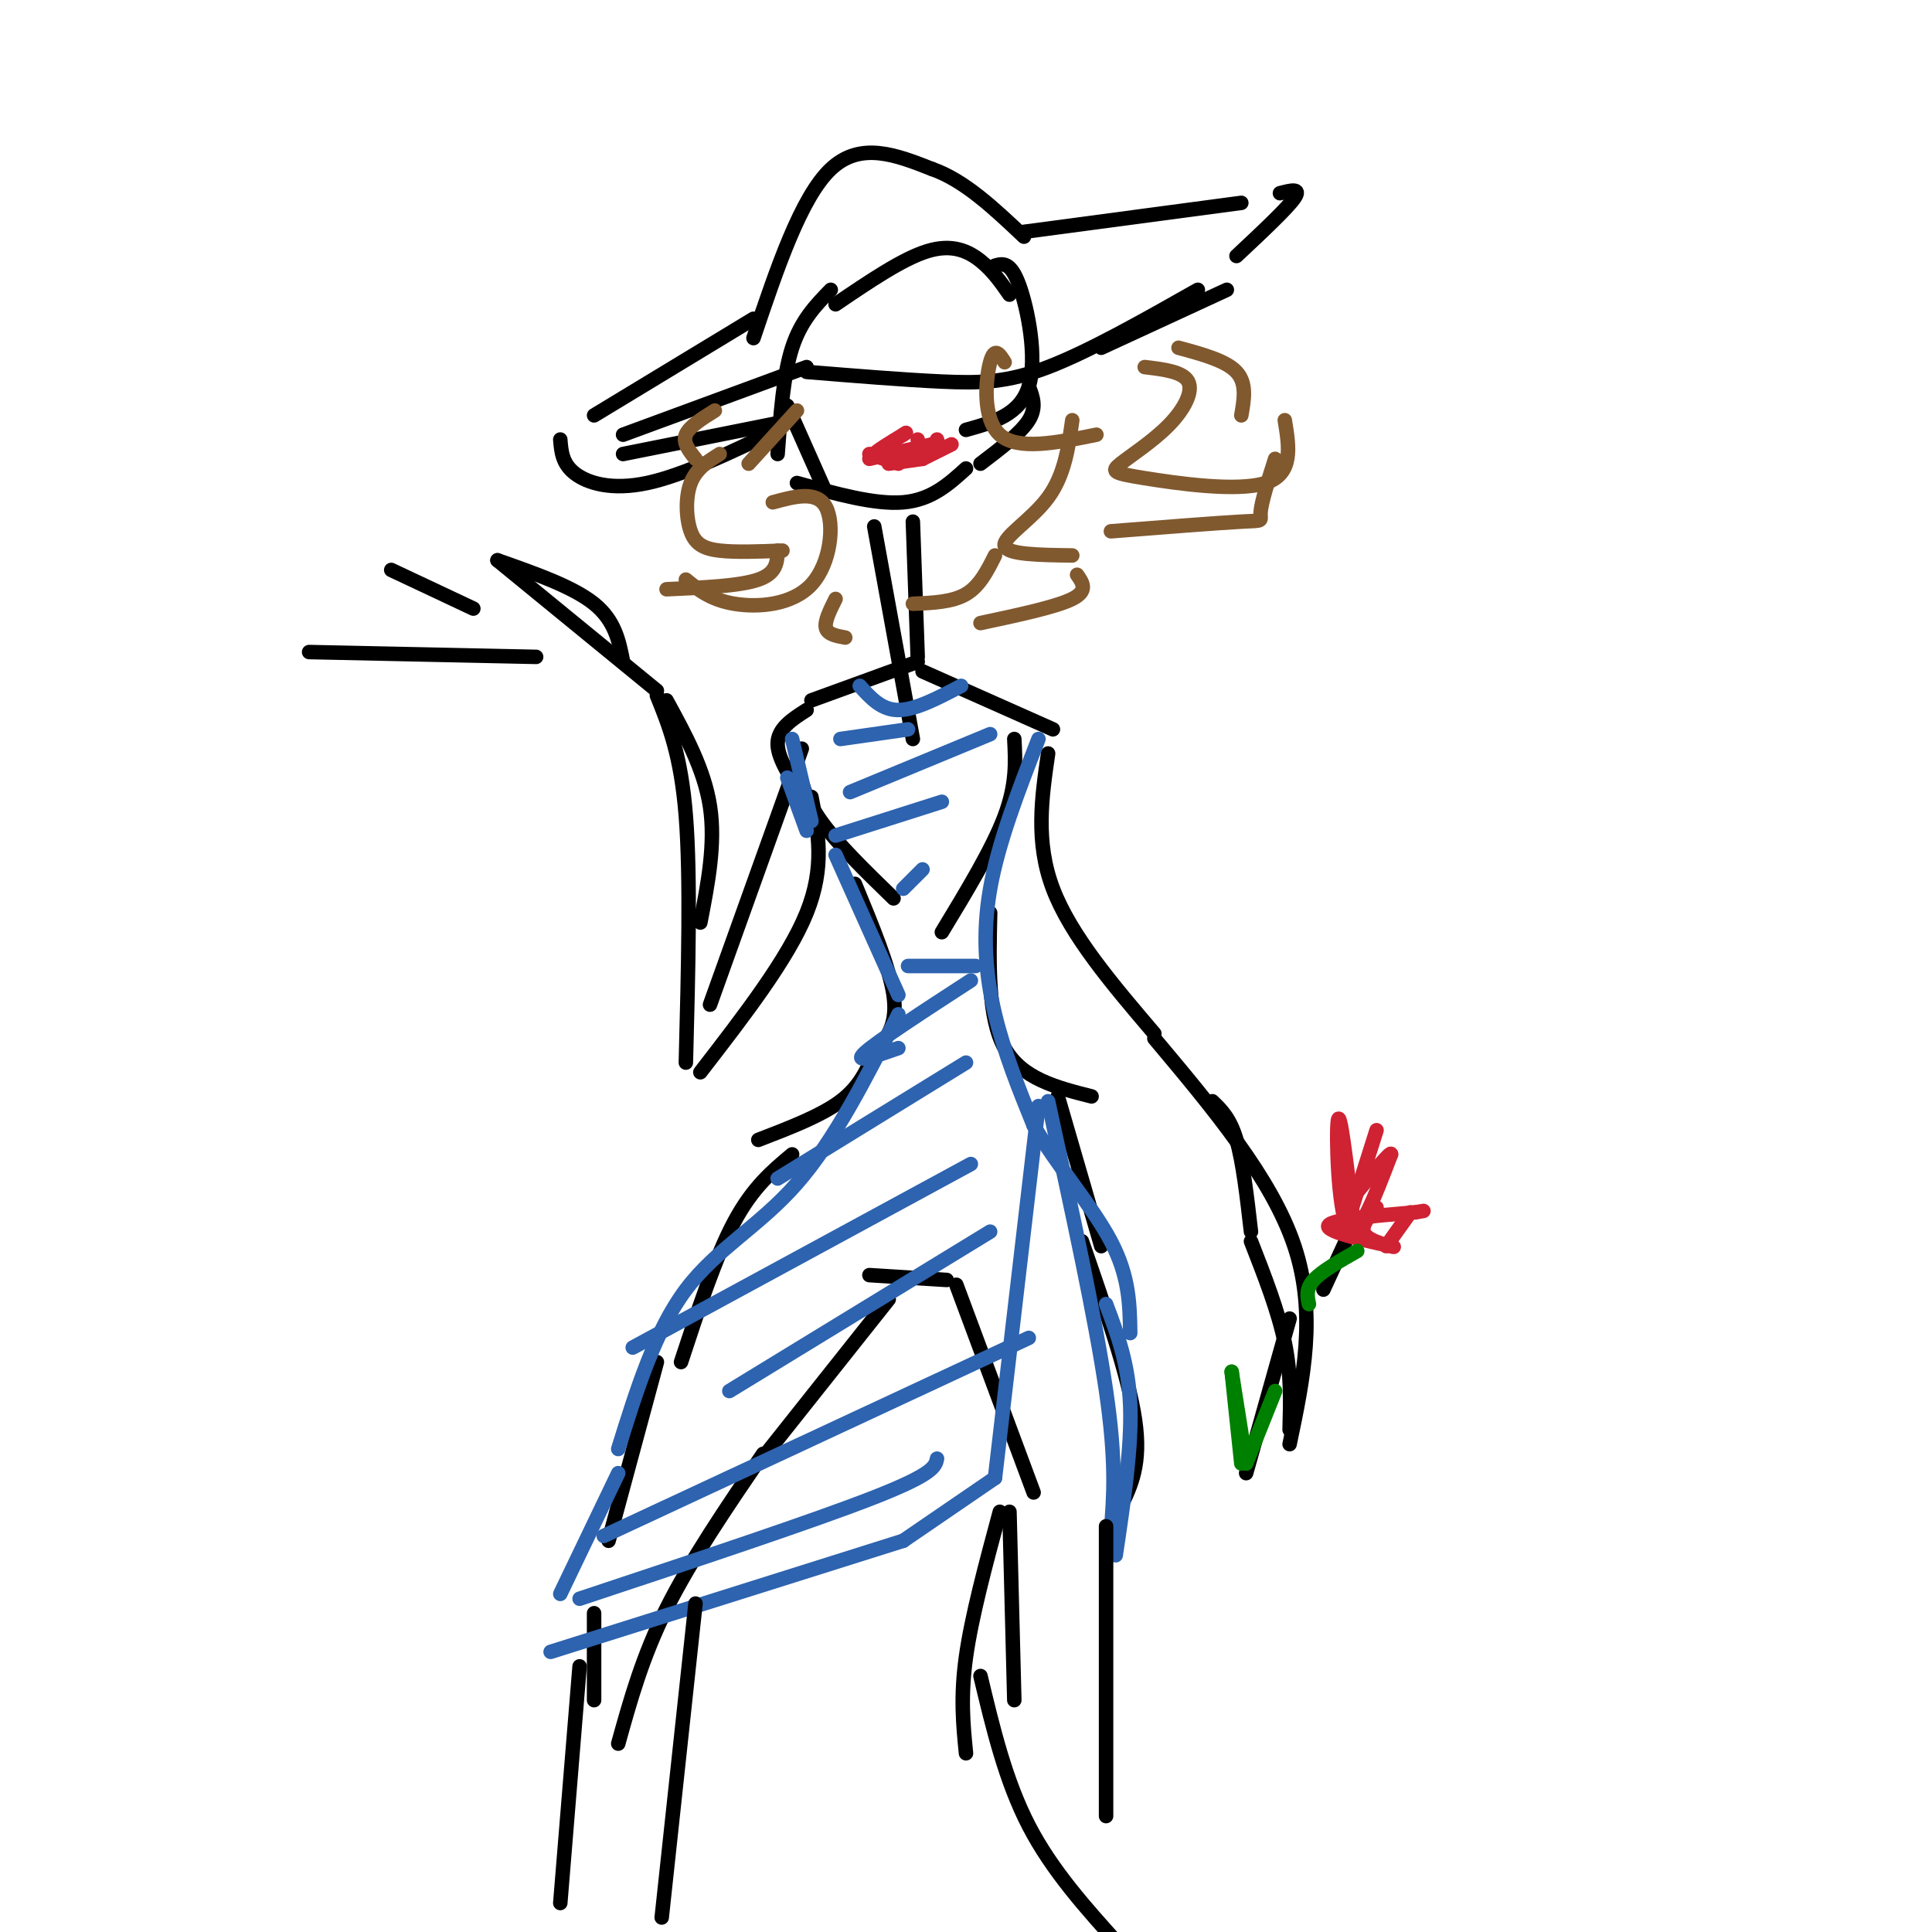 <svg viewBox='0 0 400 400' version='1.1' xmlns='http://www.w3.org/2000/svg' xmlns:xlink='http://www.w3.org/1999/xlink'><g fill='none' stroke='rgb(0,0,0)' stroke-width='3' stroke-linecap='round' stroke-linejoin='round'><path d='M172,60c-3.083,3.167 -6.167,6.333 -8,12c-1.833,5.667 -2.417,13.833 -3,22'/><path d='M163,84c0.000,0.000 8.000,18.000 8,18'/><path d='M165,100c8.083,2.250 16.167,4.500 22,4c5.833,-0.500 9.417,-3.750 13,-7'/><path d='M173,63c6.933,-4.711 13.867,-9.422 19,-11c5.133,-1.578 8.467,-0.022 11,2c2.533,2.022 4.267,4.511 6,7'/><path d='M206,55c1.600,-0.444 3.200,-0.889 5,4c1.800,4.889 3.800,15.111 2,21c-1.800,5.889 -7.400,7.444 -13,9'/><path d='M213,80c0.833,2.167 1.667,4.333 0,7c-1.667,2.667 -5.833,5.833 -10,9'/><path d='M181,109c0.000,0.000 8.000,44.000 8,44'/><path d='M189,108c0.000,0.000 1.000,28.000 1,28'/><path d='M190,137c0.000,0.000 -22.000,8.000 -22,8'/><path d='M191,139c0.000,0.000 27.000,12.000 27,12'/><path d='M167,147c-3.000,1.917 -6.000,3.833 -6,7c0.000,3.167 3.000,7.583 6,12'/><path d='M165,158c0.833,3.667 1.667,7.333 5,12c3.333,4.667 9.167,10.333 15,16'/><path d='M210,153c0.250,4.667 0.500,9.333 -2,16c-2.500,6.667 -7.750,15.333 -13,24'/><path d='M177,183c3.583,8.667 7.167,17.333 8,23c0.833,5.667 -1.083,8.333 -3,11'/><path d='M181,218c-1.500,3.500 -3.000,7.000 -7,10c-4.000,3.000 -10.500,5.500 -17,8'/><path d='M205,189c-0.250,10.833 -0.500,21.667 3,28c3.500,6.333 10.750,8.167 18,10'/><path d='M219,227c0.000,0.000 9.000,31.000 9,31'/><path d='M164,239c-4.083,3.417 -8.167,6.833 -12,14c-3.833,7.167 -7.417,18.083 -11,29'/><path d='M180,264c0.000,0.000 16.000,1.000 16,1'/><path d='M184,269c0.000,0.000 -27.000,34.000 -27,34'/><path d='M198,266c0.000,0.000 16.000,43.000 16,43'/><path d='M224,257c4.833,13.917 9.667,27.833 11,37c1.333,9.167 -0.833,13.583 -3,18'/><path d='M166,155c0.000,0.000 -19.000,53.000 -19,53'/><path d='M142,220c0.500,-19.167 1.000,-38.333 0,-51c-1.000,-12.667 -3.500,-18.833 -6,-25'/><path d='M136,143c0.000,0.000 -33.000,-27.000 -33,-27'/><path d='M103,116c7.833,2.750 15.667,5.500 20,9c4.333,3.500 5.167,7.750 6,12'/><path d='M138,145c3.917,7.167 7.833,14.333 9,22c1.167,7.667 -0.417,15.833 -2,24'/><path d='M168,165c1.417,7.250 2.833,14.500 -1,24c-3.833,9.500 -12.917,21.250 -22,33'/><path d='M217,156c-1.333,9.167 -2.667,18.333 1,28c3.667,9.667 12.333,19.833 21,30'/><path d='M239,215c12.167,14.500 24.333,29.000 29,43c4.667,14.000 1.833,27.500 -1,41'/><path d='M267,296c0.167,-5.750 0.333,-11.500 -1,-18c-1.333,-6.500 -4.167,-13.750 -7,-21'/><path d='M259,255c-0.833,-7.250 -1.667,-14.500 -3,-19c-1.333,-4.500 -3.167,-6.250 -5,-8'/><path d='M136,282c0.000,0.000 -10.000,37.000 -10,37'/><path d='M158,301c-7.500,11.000 -15.000,22.000 -20,32c-5.000,10.000 -7.500,19.000 -10,28'/><path d='M123,334c0.000,0.000 0.000,18.000 0,18'/><path d='M209,313c0.000,0.000 1.000,39.000 1,39'/><path d='M129,90c0.000,0.000 38.000,-14.000 38,-14'/><path d='M167,77c10.067,0.822 20.133,1.644 28,2c7.867,0.356 13.533,0.244 22,-3c8.467,-3.244 19.733,-9.622 31,-16'/><path d='M256,53c5.250,-4.917 10.500,-9.833 12,-12c1.500,-2.167 -0.750,-1.583 -3,-1'/><path d='M257,42c0.000,0.000 -45.000,6.000 -45,6'/><path d='M156,70c4.917,-14.583 9.833,-29.167 16,-35c6.167,-5.833 13.583,-2.917 21,0'/><path d='M193,35c6.667,2.333 12.833,8.167 19,14'/><path d='M156,66c0.000,0.000 -33.000,20.000 -33,20'/><path d='M116,91c0.200,2.489 0.400,4.978 3,7c2.600,2.022 7.600,3.578 15,2c7.400,-1.578 17.200,-6.289 27,-11'/><path d='M164,87c0.000,0.000 -35.000,7.000 -35,7'/><path d='M228,72c0.000,0.000 26.000,-12.000 26,-12'/></g>
<g fill='none' stroke='rgb(129,89,47)' stroke-width='3' stroke-linecap='round' stroke-linejoin='round'><path d='M237,76c3.965,0.475 7.929,0.950 9,3c1.071,2.050 -0.752,5.676 -4,9c-3.248,3.324 -7.922,6.344 -10,8c-2.078,1.656 -1.559,1.946 5,3c6.559,1.054 19.160,2.873 25,1c5.840,-1.873 4.920,-7.436 4,-13'/><path d='M264,95c-1.422,4.467 -2.844,8.933 -3,11c-0.156,2.067 0.956,1.733 -4,2c-4.956,0.267 -15.978,1.133 -27,2'/><path d='M149,94c-2.435,1.524 -4.869,3.048 -6,6c-1.131,2.952 -0.958,7.333 0,10c0.958,2.667 2.702,3.619 6,4c3.298,0.381 8.149,0.190 13,0'/><path d='M161,114c-0.083,2.333 -0.167,4.667 -4,6c-3.833,1.333 -11.417,1.667 -19,2'/><path d='M142,120c2.571,2.095 5.143,4.190 10,5c4.857,0.810 12.000,0.333 16,-4c4.000,-4.333 4.857,-12.524 3,-16c-1.857,-3.476 -6.429,-2.238 -11,-1'/><path d='M155,96c0.000,0.000 10.000,-11.000 10,-11'/><path d='M208,75c-1.044,-1.667 -2.089,-3.333 -3,0c-0.911,3.333 -1.689,11.667 2,15c3.689,3.333 11.844,1.667 20,0'/><path d='M222,87c-0.800,5.689 -1.600,11.378 -5,16c-3.400,4.622 -9.400,8.178 -9,10c0.400,1.822 7.200,1.911 14,2'/><path d='M244,72c4.917,1.333 9.833,2.667 12,5c2.167,2.333 1.583,5.667 1,9'/><path d='M223,119c1.167,1.667 2.333,3.333 -1,5c-3.333,1.667 -11.167,3.333 -19,5'/><path d='M206,115c-1.583,3.167 -3.167,6.333 -6,8c-2.833,1.667 -6.917,1.833 -11,2'/><path d='M173,124c-1.167,2.333 -2.333,4.667 -2,6c0.333,1.333 2.167,1.667 4,2'/><path d='M148,85c-2.667,1.667 -5.333,3.333 -6,5c-0.667,1.667 0.667,3.333 2,5'/></g>
<g fill='none' stroke='rgb(45,99,175)' stroke-width='3' stroke-linecap='round' stroke-linejoin='round'><path d='M178,142c2.250,2.500 4.500,5.000 8,5c3.500,0.000 8.250,-2.500 13,-5'/><path d='M164,153c0.000,0.000 4.000,17.000 4,17'/><path d='M163,161c0.000,0.000 4.000,11.000 4,11'/><path d='M173,177c0.000,0.000 13.000,29.000 13,29'/><path d='M186,210c-6.622,13.067 -13.244,26.133 -21,35c-7.756,8.867 -16.644,13.533 -23,22c-6.356,8.467 -10.178,20.733 -14,33'/><path d='M128,305c0.000,0.000 -12.000,25.000 -12,25'/><path d='M114,342c0.000,0.000 73.000,-23.000 73,-23'/><path d='M187,319c0.000,0.000 19.000,-13.000 19,-13'/><path d='M206,306c0.000,0.000 9.000,-77.000 9,-77'/><path d='M217,228c4.917,22.583 9.833,45.167 12,60c2.167,14.833 1.583,21.917 1,29'/><path d='M230,317c0.167,5.167 0.083,3.583 0,2'/><path d='M231,322c1.667,-11.167 3.333,-22.333 3,-31c-0.333,-8.667 -2.667,-14.833 -5,-21'/><path d='M215,153c-4.156,10.711 -8.311,21.422 -10,31c-1.689,9.578 -0.911,18.022 1,26c1.911,7.978 4.956,15.489 8,23'/><path d='M214,233c4.622,8.067 12.178,16.733 16,24c3.822,7.267 3.911,13.133 4,19'/><path d='M120,331c24.333,-8.083 48.667,-16.167 61,-21c12.333,-4.833 12.667,-6.417 13,-8'/><path d='M125,318c0.000,0.000 88.000,-41.000 88,-41'/><path d='M151,288c0.000,0.000 54.000,-33.000 54,-33'/><path d='M131,279c0.000,0.000 70.000,-38.000 70,-38'/><path d='M161,244c0.000,0.000 39.000,-24.000 39,-24'/><path d='M186,217c-4.750,1.667 -9.500,3.333 -7,1c2.500,-2.333 12.250,-8.667 22,-15'/><path d='M202,200c0.000,0.000 -14.000,0.000 -14,0'/><path d='M187,184c0.000,0.000 4.000,-4.000 4,-4'/><path d='M173,173c0.000,0.000 22.000,-7.000 22,-7'/><path d='M176,164c0.000,0.000 29.000,-12.000 29,-12'/><path d='M174,153c0.000,0.000 14.000,-2.000 14,-2'/></g>
<g fill='none' stroke='rgb(207,34,51)' stroke-width='3' stroke-linecap='round' stroke-linejoin='round'><path d='M180,94c0.000,0.000 6.000,2.000 6,2'/><path d='M184,96c0.000,0.000 7.000,-1.000 7,-1'/><path d='M191,95c0.000,0.000 6.000,-3.000 6,-3'/><path d='M180,95c0.000,0.000 13.000,-3.000 13,-3'/><path d='M193,92c2.167,-0.500 1.083,-0.250 0,0'/><path d='M194,91c0.000,0.000 0.000,0.000 0,0'/><path d='M181,94c0.000,0.000 8.000,0.000 8,0'/><path d='M184,94c-1.750,0.333 -3.500,0.667 -3,0c0.500,-0.667 3.250,-2.333 6,-4'/><path d='M187,90c1.000,-0.667 0.500,-0.333 0,0'/><path d='M190,91c0.000,0.000 0.000,0.000 0,0'/></g>
<g fill='none' stroke='rgb(0,0,0)' stroke-width='3' stroke-linecap='round' stroke-linejoin='round'><path d='M229,316c0.000,0.000 0.000,60.000 0,60'/><path d='M207,313c-2.917,10.833 -5.833,21.667 -7,30c-1.167,8.333 -0.583,14.167 0,20'/><path d='M203,347c2.583,10.833 5.167,21.667 10,31c4.833,9.333 11.917,17.167 19,25'/><path d='M144,332c0.000,0.000 -7.000,65.000 -7,65'/><path d='M120,345c0.000,0.000 -4.000,49.000 -4,49'/><path d='M280,254c0.000,0.000 -6.000,13.000 -6,13'/><path d='M267,273c0.000,0.000 -9.000,32.000 -9,32'/></g>
<g fill='none' stroke='rgb(207,34,51)' stroke-width='3' stroke-linecap='round' stroke-linejoin='round'><path d='M280,251c-1.289,-10.800 -2.578,-21.600 -3,-19c-0.422,2.600 0.022,18.600 2,22c1.978,3.400 5.489,-5.800 9,-15'/><path d='M288,239c0.167,-1.000 -3.917,4.000 -8,9'/><path d='M285,234c0.000,0.000 -6.000,19.000 -6,19'/><path d='M285,250c-1.905,2.208 -3.810,4.417 -2,6c1.810,1.583 7.333,2.542 5,2c-2.333,-0.542 -12.524,-2.583 -13,-4c-0.476,-1.417 8.762,-2.208 18,-3'/><path d='M293,251c3.000,-0.500 1.500,-0.250 0,0'/><path d='M292,251c0.000,0.000 -5.000,7.000 -5,7'/></g>
<g fill='none' stroke='rgb(0,128,0)' stroke-width='3' stroke-linecap='round' stroke-linejoin='round'><path d='M281,259c-3.667,2.083 -7.333,4.167 -9,6c-1.667,1.833 -1.333,3.417 -1,5'/><path d='M264,288c0.000,0.000 -6.000,15.000 -6,15'/><path d='M258,303c0.000,0.000 -3.000,-19.000 -3,-19'/><path d='M255,284c0.000,0.000 2.000,19.000 2,19'/></g>
<g fill='none' stroke='rgb(0,0,0)' stroke-width='3' stroke-linecap='round' stroke-linejoin='round'><path d='M111,136c0.000,0.000 -47.000,-1.000 -47,-1'/><path d='M98,126c0.000,0.000 -17.000,-8.000 -17,-8'/></g>
</svg>